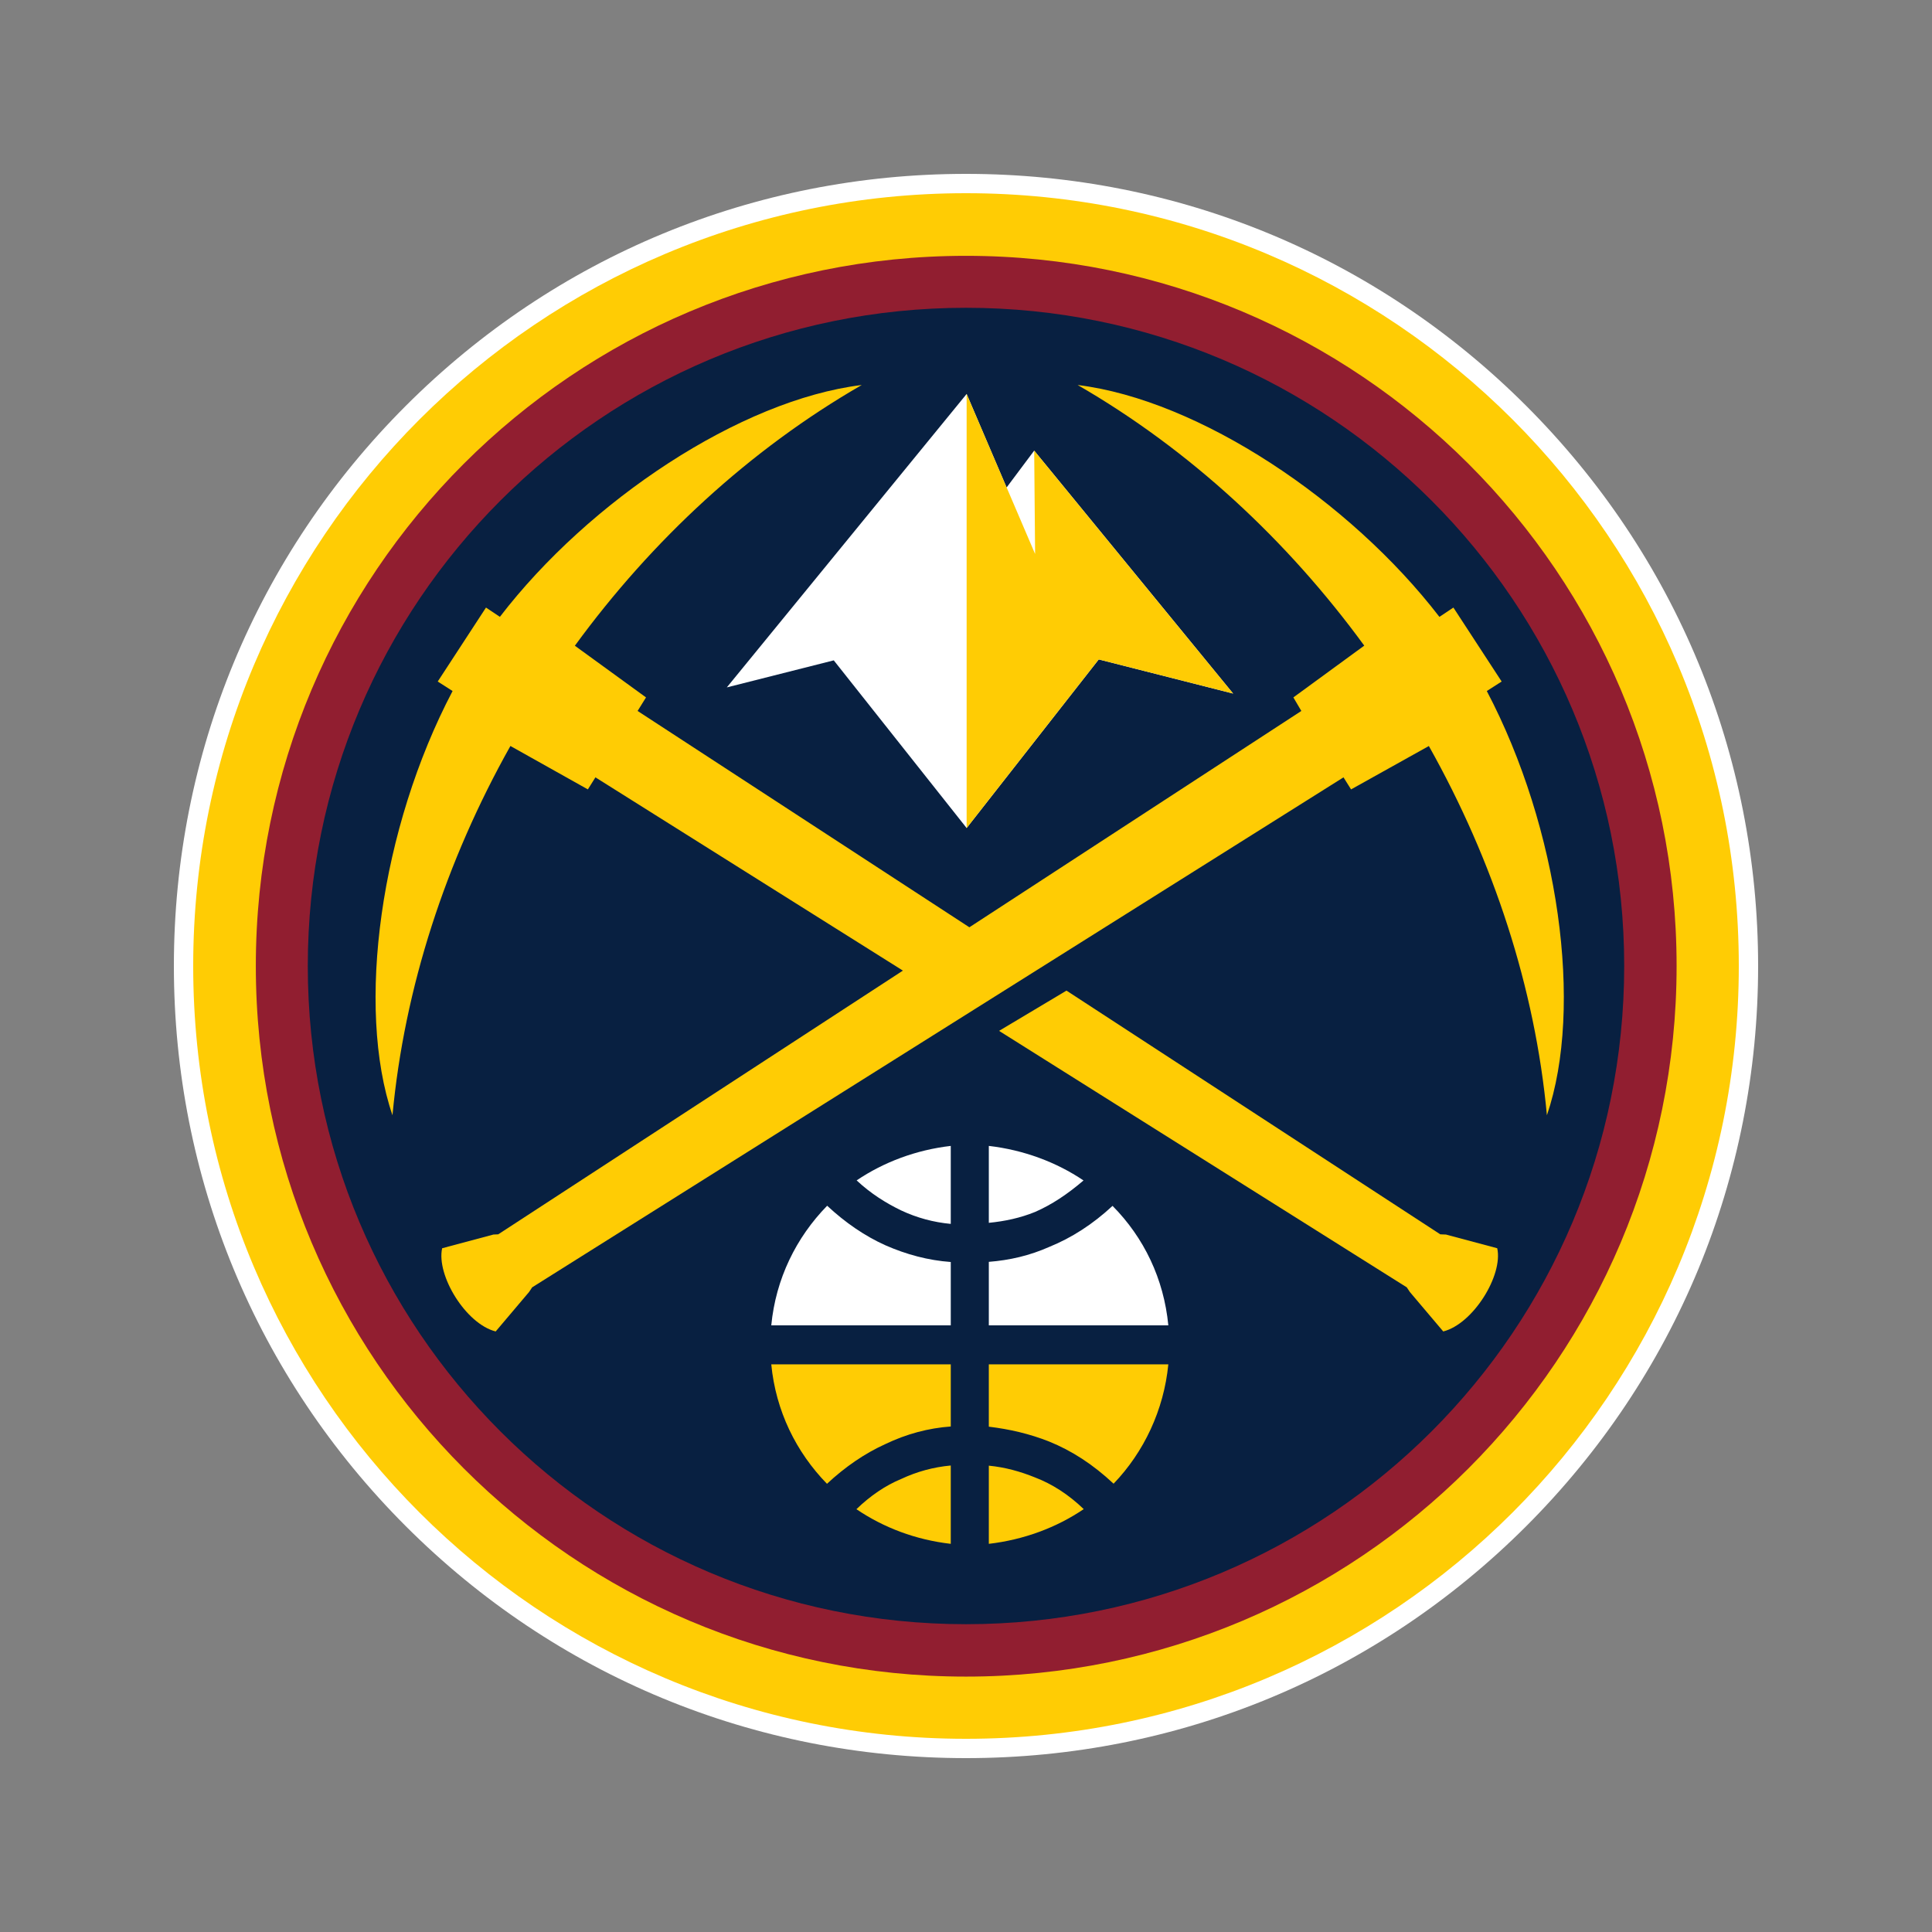 <?xml version="1.0" encoding="utf-8"?>
<!-- Generator: Adobe Illustrator 16.0.0, SVG Export Plug-In . SVG Version: 6.00 Build 0)  -->
<!DOCTYPE svg PUBLIC "-//W3C//DTD SVG 1.1//EN" "http://www.w3.org/Graphics/SVG/1.1/DTD/svg11.dtd">
<svg version="1.1" id="den" xmlns="http://www.w3.org/2000/svg" xmlns:xlink="http://www.w3.org/1999/xlink" x="0px" y="0px"
	 width="500px" height="500px" viewBox="0 0 500 500" enable-background="new 0 0 500 500" xml:space="preserve">
<rect x="0" y="0" width="500" height="500" fill="#808080" stroke="none"/>
<path fill="#FFFFFF" d="M394.979,105.024C356.271,66.317,304.784,45,250,45c-54.782,0-106.269,21.317-144.976,60.024
	S45,195.218,45,250c0,54.784,21.317,106.271,60.024,144.979C143.73,433.684,195.217,455,250,455
	c54.785,0,106.272-21.316,144.979-60.021C433.684,356.272,455,304.785,455,250C455,195.217,433.684,143.73,394.979,105.024z"/>
<g id="group">
	<path fill-rule="evenodd" clip-rule="evenodd" fill="#FFCC04" d="M250,50c110.514,0,200,89.492,200,200
		c0,110.514-89.486,200-200,200c-110.508,0-200-89.486-200-200C50,139.492,139.492,50,250,50L250,50z"/>
	<path fill-rule="evenodd" clip-rule="evenodd" fill="#911E30" d="M250,66.208c101.543,0,183.903,82.25,183.903,183.792
		c0,101.543-82.36,183.903-183.903,183.903c-101.542,0-183.793-82.36-183.793-183.903C66.207,148.458,148.458,66.208,250,66.208
		L250,66.208z"/>
	<path fill-rule="evenodd" clip-rule="evenodd" fill="#082041" d="M250,79.655c94.127,0,170.342,76.218,170.342,170.345
		S344.127,420.342,250,420.342c-94.126,0-170.345-76.215-170.345-170.342S155.874,79.655,250,79.655L250,79.655z"/>
	<path fill-rule="evenodd" clip-rule="evenodd" fill="#FFFFFF" d="M250.163,214.296l-34.387-43.396l-27.679,7l62.066-75.941
		l10.339,24.206l7.144-9.545l51.485,62.873l-34.779-8.836L250.163,214.296L250.163,214.296z M199.605,343.006h46.453v-16.402
		c-5.8-0.418-11.473-1.927-16.952-4.342c-5.27-2.369-10.342-5.842-15.037-10.217C206.058,320.245,200.772,330.92,199.605,343.006
		L199.605,343.006z M287.925,312.078c-5.111,4.755-10.582,8.269-16.408,10.633c-5.056,2.238-10.179,3.426-15.61,3.855v16.439h46.456
		C301.198,330.939,296.043,320.274,287.925,312.078L287.925,312.078z M255.906,296.561v19.906c4.227-0.417,8.145-1.263,11.986-2.823
		c4.324-1.894,8.341-4.567,12.52-8.143C273.373,300.745,264.892,297.602,255.906,296.561L255.906,296.561z M221.696,305.486
		c3.688,3.438,7.581,5.863,11.521,7.771c4.111,1.929,8.406,3.075,12.84,3.485v-20.182
		C237.086,297.602,228.728,300.738,221.696,305.486L221.696,305.486z"/>
	<path fill-rule="evenodd" clip-rule="evenodd" fill="#FFCC04" d="M250.163,214.296V101.96l17.72,41.408l-0.237-26.747
		l51.485,62.873l-34.779-8.836L250.163,214.296L250.163,214.296z M246.058,399.544v-20.272c-4.434,0.406-8.729,1.561-12.84,3.488
		c-4.074,1.68-7.988,4.353-11.578,7.817C228.688,395.347,236.946,398.498,246.058,399.544L246.058,399.544z M214.022,384.006
		c4.712-4.397,9.799-7.874,15.084-10.268c5.479-2.634,11.152-4.143,16.952-4.565v-16.079h-46.453
		C200.771,365.154,206.04,375.813,214.022,384.006L214.022,384.006z M302.362,353.094h-46.456v16.128
		c5.432,0.659,10.555,1.846,15.61,3.847c5.842,2.367,11.326,5.898,16.681,10.912C296.061,375.787,301.2,364.916,302.362,353.094
		L302.362,353.094z M280.467,390.556c-3.969-3.813-8.23-6.521-12.574-8.183c-3.842-1.559-7.76-2.646-11.986-3.06v20.23
		C264.921,398.498,273.42,395.342,280.467,390.556L280.467,390.556z M364.067,333.158l0.804,1.209l8.639,10.212
		c7.753-1.96,15.517-14.546,13.973-21.532l-13.27-3.548l-1.471-0.057l-96.734-63.073l-17.448,10.418 M384.783,178.837l3.844-2.459
		l-12.49-19.141l-3.528,2.354l-0.104,0.036c-23.112-30.013-62.137-56.11-93.612-59.99c28.99,16.735,54.25,40.171,74.174,67.452
		l-18.343,13.402l2.061,3.504l-85.91,55.986l-85.864-55.986l2.177-3.504l-18.414-13.376c19.918-27.292,45.193-50.737,74.244-67.478
		c-31.471,3.879-70.589,29.973-93.631,59.983l-0.083-0.029l-3.528-2.354l-12.49,19.141l3.842,2.458
		c-18.657,35.491-25.099,81.857-15.554,109.794c3.062-32.939,13.788-65.787,30.521-95.571l20.044,11.237l1.958-3.118l79.574,50.016
		l-104.727,68.249l-1.25,0.057l-13.266,3.548c-1.543,6.986,6.1,19.572,13.854,21.532l8.639-10.212l0.807-1.209l209.969-131.98
		l1.958,3.118l20.131-11.227c16.746,29.781,27.493,62.624,30.553,95.561C409.884,260.693,403.44,214.328,384.783,178.837z"/>
</g>
</svg>
